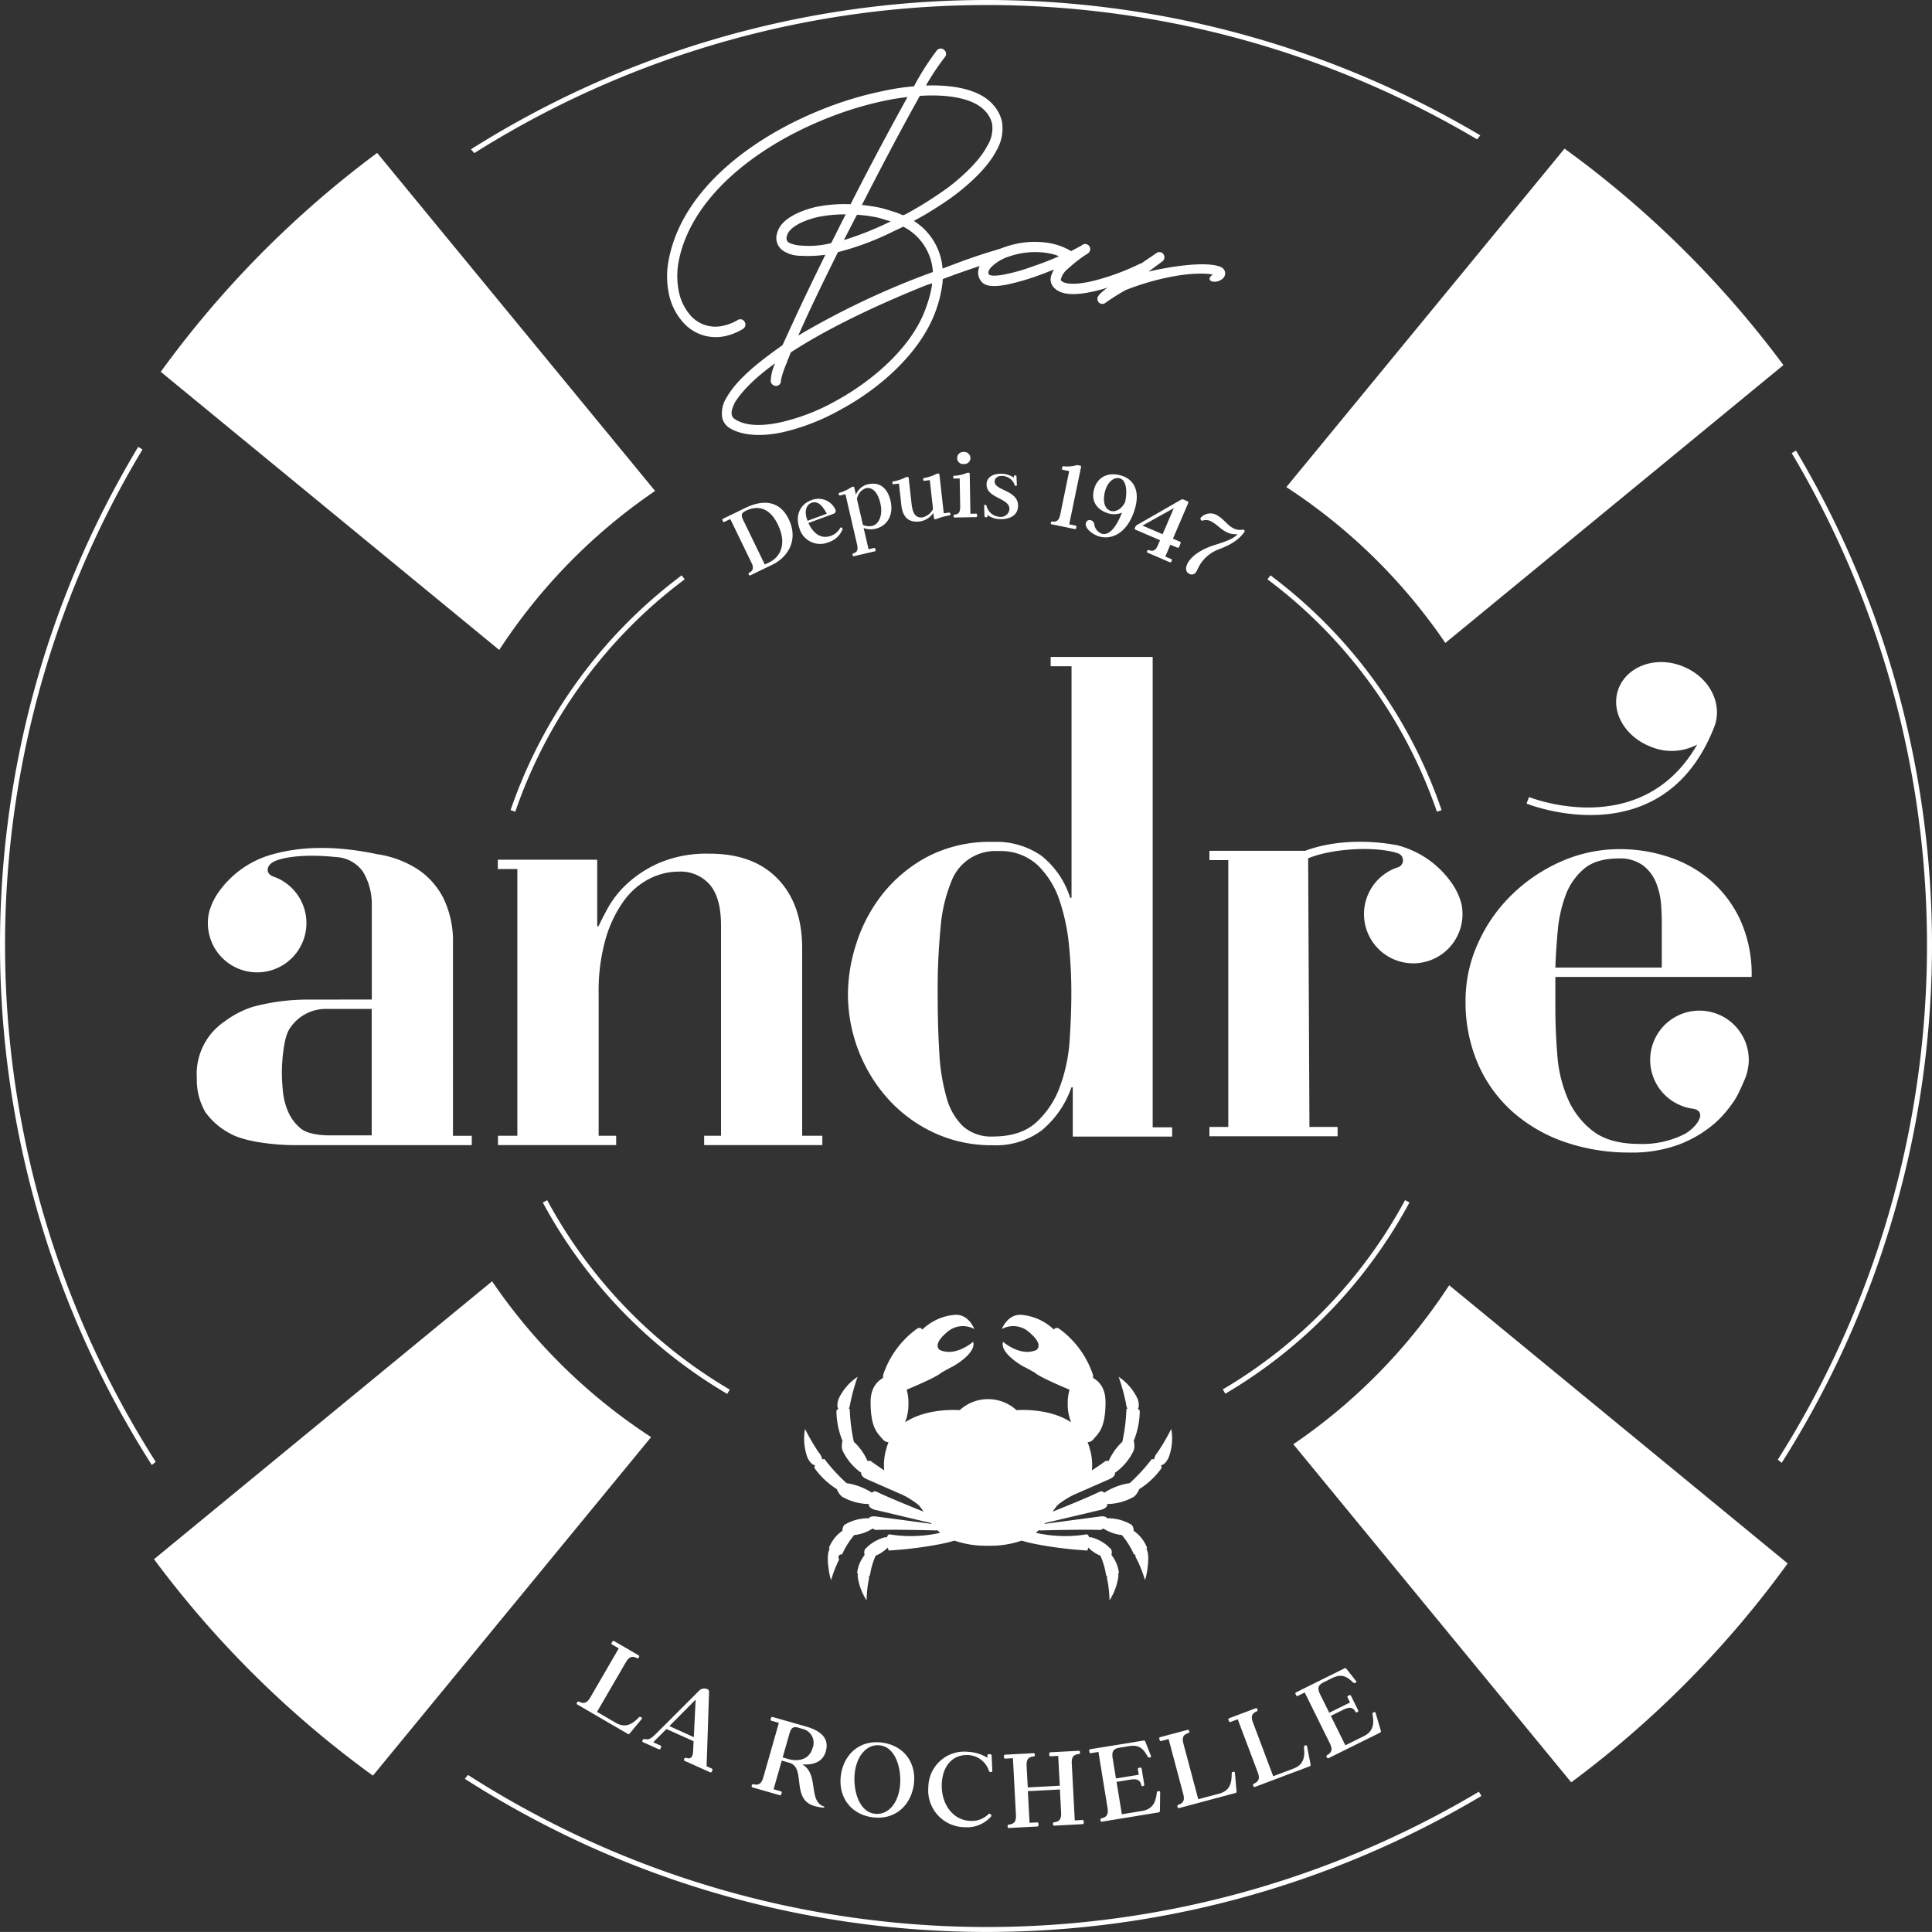 <svg xmlns="http://www.w3.org/2000/svg" width="387.11" height="387.1" viewBox="0 0 387.11 387.1">
  <rect x="0" y="0" width="387.11" height="387.1" fill="#333333" stroke="none"/>
  <g id="Bar_Andre_RVB" transform="translate(-51.39 -52.56)">
    <g id="Groupe_2" data-name="Groupe 2">
      <path id="Tracé_20" data-name="Tracé 20" d="M265.61,242.29a40.142,40.142,0,0,0-1.93-9.33,17.539,17.539,0,0,0-4.4-7.07,10.919,10.919,0,0,0-7.87-2.8,9.415,9.415,0,0,0-9.47,6.27,30.59,30.59,0,0,0-2.07,8.86,128.511,128.511,0,0,0-.6,13.53q0,6.525.33,11.8a39.655,39.655,0,0,0,1.47,9,12.4,12.4,0,0,0,3.33,5.73,8.5,8.5,0,0,0,5.93,2c3.73,0,6.64-.95,8.73-2.87a17.937,17.937,0,0,0,4.73-7.2,32.994,32.994,0,0,0,1.93-9.33c.22-3.33.33-6.38.33-9.13a93.721,93.721,0,0,0-.44-9.46m20.64,36.13v1.87H266.34v-9.86h-.27a19.482,19.482,0,0,1-5.93,8.6,15.334,15.334,0,0,1-9.8,3,27.4,27.4,0,0,1-11.86-2.53,28.779,28.779,0,0,1-9.13-6.73,31.518,31.518,0,0,1-8.06-21.12,33.369,33.369,0,0,1,1.67-10,31.02,31.02,0,0,1,5.2-9.87,28.685,28.685,0,0,1,9-7.53,27.049,27.049,0,0,1,13.2-3,15.775,15.775,0,0,1,9.73,2.8,17.484,17.484,0,0,1,5.73,8.4h.27V186.06h-4.18v-1.87h20.44v94.25h3.9Z" fill="#fff"/>
      <path id="Tracé_21" data-name="Tracé 21" d="M155.05,280.15V226.69h-3.91v-1.87h19.91v13.33h.27c.35-.8.98-2.02,1.87-3.67a19.866,19.866,0,0,1,3.87-4.87,23.418,23.418,0,0,1,6.53-4.2,24.4,24.4,0,0,1,10-1.8q8.8,0,13.66,5.07t4.87,13.86v37.59h4.04V282H192.48v-1.87h3.38V238c0-3.73-.76-6.47-2.27-8.2a7.734,7.734,0,0,0-6.13-2.6,13.071,13.071,0,0,0-6.13,1.53,14.665,14.665,0,0,0-5.13,4.6,24.791,24.791,0,0,0-3.53,7.6,37.975,37.975,0,0,0-1.33,10.67v28.53h3.51V282H151.17v-1.87h3.88Z" fill="#fff"/>
      <path id="Tracé_22" data-name="Tracé 22" d="M363.5,239.17a27.321,27.321,0,0,1,1.53-7.07,12.781,12.781,0,0,1,3.67-5.4c1.64-1.42,3.98-2.13,7-2.13a7.7,7.7,0,0,1,5,1.47,8.358,8.358,0,0,1,2.6,3.6,14.892,14.892,0,0,1,.93,4.26c.09,1.42.13,2.62.13,3.6v8.93H363.03c.09-2.31.24-4.73.47-7.26m28.4,15.89a9.866,9.866,0,0,0-3.11,19.23l-.01.01c.04.01.07.02.1.03a10.327,10.327,0,0,0,1.77.39c1.08.18,1.46.75,1.4,1.48-.17,1.15-1.46,2.64-3.09,3.57a18.65,18.65,0,0,1-9,2q-6,0-9.33-2.53a16.19,16.19,0,0,1-5.07-6.47,26.875,26.875,0,0,1-2.13-8.8c-.27-3.24-.4-6.47-.4-9.67v-6h39.33a26.181,26.181,0,0,0-2.4-11.67,23.634,23.634,0,0,0-6.13-7.93,24.968,24.968,0,0,0-8.4-4.53,30.9,30.9,0,0,0-9.33-1.47,28.978,28.978,0,0,0-12.2,2.6,33.406,33.406,0,0,0-9.86,6.8,31.425,31.425,0,0,0-6.6,9.66,27.628,27.628,0,0,0-2.4,11.2,31.136,31.136,0,0,0,2.53,12.86,27.585,27.585,0,0,0,7,9.6,30.952,30.952,0,0,0,10.47,6,39.385,39.385,0,0,0,12.93,2.07,26.79,26.79,0,0,0,10-1.67,23.936,23.936,0,0,0,6.93-4.13,21.29,21.29,0,0,0,3.08-3.34,1.131,1.131,0,0,1,.1-.13c.14-.19.28-.37.41-.56a14.786,14.786,0,0,0,1.38-2.35.382.382,0,0,0,.03-.1q.51-1.02.9-1.98c.05-.12.11-.23.16-.36a8.231,8.231,0,0,0,.46-1.32c.03-.1.07-.18.1-.28a.052.052,0,0,0-.02-.04c.01-.06.02-.11.03-.17.01-.04.03-.08.04-.12h-.01a9.713,9.713,0,0,0,.23-2.03,9.884,9.884,0,0,0-9.89-9.85" fill="#fff"/>
      <path id="Tracé_23" data-name="Tracé 23" d="M125.88,280.05h-8.52c-2.05,0-4.46-.38-5.62-1.31a8.809,8.809,0,0,1-2.6-3.4,13.611,13.611,0,0,1-1.07-4.13c-.13-1.42-.2-2.67-.2-3.73,0-2.67.42-6.61,1.27-8.3a5.833,5.833,0,0,1,.3-.53,8.629,8.629,0,0,1,7.37-3.94h9.06v25.34Zm16.27.09V241.76a19.9,19.9,0,0,0-1.93-9.27,15.3,15.3,0,0,0-5.2-5.8,20.66,20.66,0,0,0-7.73-2.93c-.16-.03-.34-.04-.5-.07v-.01c-11.08-2.34-17.88-.72-20.69.03a19.544,19.544,0,0,0-11.23,8.07,12.859,12.859,0,0,0-1.62,3.7,9.875,9.875,0,1,0,14.63-6.5s.01-.01.01,0a.725.725,0,0,1-.09-.05,9.21,9.21,0,0,0-1.66-.74c-1.58-.61-1.37-2.12-.07-2.88,1.46-.86,5.78-1.74,12.67-1.02h0a6.98,6.98,0,0,1,5.42,3,12.651,12.651,0,0,1,1.73,6.53v19.01l-12.39.02a42.127,42.127,0,0,0-11.54,1.47,19.359,19.359,0,0,0-5.6,2.93,12.687,12.687,0,0,0-5.53,11.38,12.846,12.846,0,0,0,1.73,6.8,14.2,14.2,0,0,0,4.75,4.15c3.62,2.13,10.95,2.43,13.08,2.43h35.53v-1.87h-3.77Z" fill="#fff"/>
      <path id="Tracé_24" data-name="Tracé 24" d="M344.22,233.69a12.86,12.86,0,0,0-1.62-3.7,19.086,19.086,0,0,0-11.23-8.07c-8.03-1.48-14.62-.36-18.45,1.11h-19.2v1.87h3.78v53.46h-3.78v1.87H319.4v-1.87h-5.64l-.26-53.82c5-2.06,13.66-2.43,17.91-1.03a1.483,1.483,0,0,1-.07,2.88,10.344,10.344,0,0,0-1.66.74c-.03.02-.06.03-.09.05h.01a9.869,9.869,0,1,0,14.62,6.51" fill="#fff"/>
      <path id="Tracé_25" data-name="Tracé 25" d="M391.45,201.74a10.812,10.812,0,0,1-9.34.42c-5.31-2.08-8.12-7.25-6.39-11.68s7.39-6.53,12.7-4.46c5.74,2.24,8.17,7.78,6.45,12.19-10.29,26.32-37.4,15.45-37.62,15.36l.51-1.31c.01.01,22.47,9.05,33.69-10.52" fill="#fff"/>
    </g>
    <path id="Tracé_26" data-name="Tracé 26" d="M286.07,338.87a41.144,41.144,0,0,1-2.79,4.77,2.711,2.711,0,0,0-.65,1.33c-.14-.03-.29-.05-.45-.07a36.693,36.693,0,0,1-4.45,4.85c-.08.01-.15.01-.24.02a12.9,12.9,0,0,0-4.85,1.89.755.755,0,0,0-.92-.21c-2.06,1.03-6.97,3.02-9.39,3.99a8.8,8.8,0,0,1,1.03-1.36,16.049,16.049,0,0,1,3.29-2.06c3.09-1.35,6.28-2.76,7.01-3.07,1.22-.51,1.17-1.26,1.17-1.26a.434.434,0,0,0-.07-.04,1.268,1.268,0,0,0,.26-.15,11.211,11.211,0,0,0,3.58-4.44,3.727,3.727,0,0,0-.05-1.79,16.123,16.123,0,0,0,1.21-6.08,1.843,1.843,0,0,0-.37-.34c.16-.25.34-.83-.07-2.03a10.862,10.862,0,0,0-3.79-4.39,40.57,40.57,0,0,1,1.47,5.33,3.073,3.073,0,0,0,.28,1.04c-.06.03-.12.07-.19.11a36.542,36.542,0,0,1-.83,6.56l-.18.15a12.191,12.191,0,0,0-2.56,3.7.75.75,0,0,0-.76.07c-.62.47-1.54,1.1-2.58,1.78a11.655,11.655,0,0,0-.43-4.32,10.06,10.06,0,0,0-.44-1.31,1.573,1.573,0,0,0,1.21-.66c.96-1.14,2.38-2.14,2.38-7.41,0-2.76-1.27-4.13-2.48-4.8-.01-.39-.04-.65-.04-.65a18.717,18.717,0,0,0-6.77-9.23c-.81-.45-1.04.19-1.04.19a10.739,10.739,0,0,0-6.55-2.97c-2.75-.18-3.9,2.85-3.9,2.85a4.772,4.772,0,0,1,5.6.74c2.16,1.83,1.86,2.84,1.54,3.25-.14.14-.22.21-.22.21-3.23,1.41-6.67-1.65-6.67-1.65-.73,2.35,4.16,5,4.16,5,.46.18,2.22,1.2,2.22,1.2.67.66,4.02,2.18,6.94,3.4a9.166,9.166,0,0,0-.36,2.75,9.745,9.745,0,0,0,.67,3.79c-4.46-3-10.94-2.44-10.94-2.44a8.43,8.43,0,0,0-11.38,0s-6.49-.55-10.94,2.44a9.745,9.745,0,0,0,.67-3.79,8.9,8.9,0,0,0-.36-2.75c2.92-1.22,6.27-2.74,6.94-3.4,0,0,1.76-1.01,2.22-1.2,0,0,4.89-2.65,4.16-5,0,0-3.43,3.06-6.67,1.65,0,0-.08-.08-.22-.21-.31-.41-.62-1.42,1.54-3.25a4.772,4.772,0,0,1,5.6-.74s-1.14-3.04-3.9-2.85a10.641,10.641,0,0,0-6.55,2.97s-.23-.64-1.04-.19a18.714,18.714,0,0,0-6.78,9.23s-.03.26-.04.65c-1.2.67-2.48,2.03-2.48,4.8,0,5.26,1.42,6.27,2.38,7.41a1.6,1.6,0,0,0,1.21.66,10.063,10.063,0,0,0-.44,1.31,11.655,11.655,0,0,0-.43,4.32c-1.03-.69-1.95-1.32-2.57-1.78a.758.758,0,0,0-.76-.07,11.621,11.621,0,0,0-2.56-3.7l-.18-.15a36.541,36.541,0,0,1-.83-6.56c-.06-.04-.12-.07-.18-.11a3.073,3.073,0,0,0,.28-1.04,41.741,41.741,0,0,1,1.47-5.33,10.862,10.862,0,0,0-3.79,4.39c-.41,1.2-.24,1.78-.07,2.03a1.843,1.843,0,0,0-.37.34,16.037,16.037,0,0,0,1.21,6.08,3.856,3.856,0,0,0-.05,1.79,11.279,11.279,0,0,0,3.58,4.44,1.746,1.746,0,0,0,.26.15.434.434,0,0,1-.07.04s-.04.75,1.17,1.26c.73.31,3.92,1.72,7.01,3.07a16.049,16.049,0,0,1,3.29,2.06,7.814,7.814,0,0,1,1.03,1.36c-2.42-.97-7.33-2.97-9.39-3.99a.755.755,0,0,0-.92.21,13,13,0,0,0-4.85-1.89c-.08-.01-.16-.01-.23-.02a36.046,36.046,0,0,1-4.45-4.85,3.031,3.031,0,0,0-.45.07,2.711,2.711,0,0,0-.65-1.33,41.143,41.143,0,0,1-2.79-4.77,11,11,0,0,0,.51,5.8c.65,1.28,1.25,1.46,1.5,1.47a1.716,1.716,0,0,0-.12.56,15.988,15.988,0,0,0,4.49,4.24,3.851,3.851,0,0,0,1,1.48,11.074,11.074,0,0,0,5.47,1.5h.06c-.05.05-.11.1-.17.15,0,0,.09.75,1.38,1.03,1.09.24,7.25,1.73,11.12,2.62.04.06.09.12.13.18-4.09-.56-9.94-1.32-11.02-1.47-1.36-.19-1.5.31-1.5.31a.265.265,0,0,0,.06.05c-.18-.02-.31-.02-.31-.02a9.287,9.287,0,0,0-4.71,1.32,1.736,1.736,0,0,0-.39,1.18,7.4,7.4,0,0,0-2.7,3.42,1.147,1.147,0,0,0,.13.19,3.194,3.194,0,0,0-.2.51c-.46,1.5.17,5.06.5,5.75a26.009,26.009,0,0,1,1.62-4.15.59.59,0,0,1,.58-.97,16.263,16.263,0,0,1,2.43-3.89c.07-.01.14-.01.22-.02a8.588,8.588,0,0,0,3.49-1.29,1.25,1.25,0,0,0,.79.29c2.98-.13,11.51.09,11.51.09a4.464,4.464,0,0,0,.65-.02,7.2,7.2,0,0,0,.58.5,26.551,26.551,0,0,1-10.2.31s-.34.01-.47.6a1.736,1.736,0,0,0-.72.07,8.388,8.388,0,0,0-3.71,2.34,1.548,1.548,0,0,0-.05,1.12,6.905,6.905,0,0,0-1.5,3.64.827.827,0,0,0,.15.13,3.227,3.227,0,0,0-.05.49,11.725,11.725,0,0,0,1.79,4.85,23.738,23.738,0,0,1,.4-4.01,1.767,1.767,0,0,0,.06-.93,1.6,1.6,0,0,0,.21-.05,14.873,14.873,0,0,1,1.15-3.98c.06-.02.12-.05.18-.07a7.607,7.607,0,0,0,2.25-1.55c.04.18.1.38.16.59a77.843,77.843,0,0,0,10.78-1.37c.98-.21,1.77-.41,2.4-.61a19.372,19.372,0,0,0,6.74,1.02,19.139,19.139,0,0,0,6.74-1.02c.63.2,1.42.4,2.4.61a77.843,77.843,0,0,0,10.78,1.37c.06-.21.11-.41.16-.59a7.3,7.3,0,0,0,2.25,1.55,1.338,1.338,0,0,0,.18.07,14.873,14.873,0,0,1,1.15,3.98,1.6,1.6,0,0,0,.21.05,1.767,1.767,0,0,0,.06.93,23.738,23.738,0,0,1,.4,4.01,11.78,11.78,0,0,0,1.79-4.85,2.24,2.24,0,0,0-.05-.49c.1-.08.15-.13.15-.13a6.905,6.905,0,0,0-1.5-3.64,1.6,1.6,0,0,0-.05-1.12,8.33,8.33,0,0,0-3.71-2.34,1.771,1.771,0,0,0-.72-.07c-.13-.59-.47-.6-.47-.6a26.551,26.551,0,0,1-10.2-.31c.2-.16.4-.33.58-.5a4.464,4.464,0,0,0,.65.02s8.53-.22,11.51-.09a1.183,1.183,0,0,0,.79-.29,8.707,8.707,0,0,0,3.49,1.29c.08.01.15.01.22.02a16.263,16.263,0,0,1,2.43,3.89c.08,0,.16-.01.24-.01a1.929,1.929,0,0,0,.34.98,26.009,26.009,0,0,1,1.62,4.15c.33-.69.96-4.25.5-5.75a3.193,3.193,0,0,0-.2-.51,1.147,1.147,0,0,0,.13-.19,7.509,7.509,0,0,0-2.7-3.42,1.687,1.687,0,0,0-.39-1.18,9.189,9.189,0,0,0-4.71-1.32,1.421,1.421,0,0,0-.31.02.265.265,0,0,1,.06-.05s-.14-.51-1.5-.31c-1.08.15-6.93.92-11.02,1.47.04-.06.09-.12.13-.18,3.87-.89,10.04-2.38,11.12-2.62,1.29-.29,1.38-1.03,1.38-1.03-.06-.05-.12-.1-.17-.15h.06a11.074,11.074,0,0,0,5.47-1.5,3.851,3.851,0,0,0,1-1.48,15.988,15.988,0,0,0,4.49-4.24,2.189,2.189,0,0,0-.12-.56c.25-.01.85-.19,1.5-1.47a10.692,10.692,0,0,0,.55-5.8" fill="#fff"/>
    <g id="Groupe_3" data-name="Groupe 3">
      <path id="Tracé_27" data-name="Tracé 27" d="M205.51,165.25c2.22-1.08,3.63-3.7,1.72-7.62-1.77-3.64-4.31-3.73-6.32-2.76l-.1.05c-.81.39-1.02.79-.52,1.81l4.34,8.94Zm-3.55.06-4.24-8.75-1.18.57a.2.2,0,0,1-.29-.1l-.11-.23a.219.219,0,0,1,.1-.29l4.49-2.18c3.59-1.74,6.89-1.46,8.68,2.23,2.06,4.24-.2,7.66-3.25,9.14l-4.42,2.14a.21.21,0,0,1-.29-.1l-.05-.11a.22.22,0,0,1,.09-.3c.74-.41,1.02-.89.47-2.02" fill="#fff"/>
      <path id="Tracé_28" data-name="Tracé 28" d="M217.05,155.49c-.86-1.66-1.82-2.61-3.03-2.19-1.11.39-1.52,1.77-.87,3.47.02.05.03.1.05.14Zm.44,5.68a4.324,4.324,0,0,1-5.92-2.75c-.92-2.64.19-4.87,2.42-5.65a3.744,3.744,0,0,1,4.73,1.77.635.635,0,0,1-.29.96l-5.06,1.85c.87,1.89,2.36,3.32,4.48,2.58a3.463,3.463,0,0,0,1.89-1.59.214.214,0,0,1,.3-.07l.05.04a.285.285,0,0,1,.11.31,4.355,4.355,0,0,1-2.71,2.55" fill="#fff"/>
      <path id="Tracé_29" data-name="Tracé 29" d="M224.29,157.74a3.049,3.049,0,0,0,1.84.2c1.32-.3,2.22-2.07,1.66-4.5-.52-2.26-1.59-3.34-2.94-3.05a2.735,2.735,0,0,0-1.75,2.18Zm2.54.76a3.983,3.983,0,0,1-2.4-.15l.99,4.26,1.09-.25a.2.2,0,0,1,.26.16l.06.25a.21.21,0,0,1-.16.26l-4.17.97a.21.21,0,0,1-.26-.16l-.03-.12a.241.241,0,0,1,.16-.28c.71-.22,1.02-.62.74-1.82l-2.32-10.03-1.05.24a.2.2,0,0,1-.26-.16l-.03-.12a.2.2,0,0,1,.16-.26,8.838,8.838,0,0,0,2.22-1.01,1.444,1.444,0,0,1,.38-.18l.09-.02a.21.21,0,0,1,.26.16l.33,1.44a3.466,3.466,0,0,1,2.29-2.06c2.16-.54,3.96.36,4.65,3.32.67,2.94-.78,5.05-3,5.56" fill="#fff"/>
      <path id="Tracé_30" data-name="Tracé 30" d="M236.61,148.9a.209.209,0,0,1-.24-.19l-.01-.13a.209.209,0,0,1,.19-.24,8.543,8.543,0,0,0,2.32-.75,1.752,1.752,0,0,1,.4-.14l.11-.01a.221.221,0,0,1,.24.19l.87,7.78,1.07-.14a.215.215,0,0,1,.24.19l.01.13a.215.215,0,0,1-.19.24,12.249,12.249,0,0,0-2.36.63,2.145,2.145,0,0,1-.38.13l-.11.01a.215.215,0,0,1-.24-.19l-.12-1.07a4.075,4.075,0,0,1-2.69,1.7c-2.23.27-3.46-.79-3.73-3.28l-.48-4.3-1.07.12a.214.214,0,0,1-.24-.19l-.01-.13a.2.2,0,0,1,.19-.24,8.507,8.507,0,0,0,2.33-.75,1.6,1.6,0,0,1,.4-.14l.11-.01a.214.214,0,0,1,.24.19l.58,5.21c.23,2.07.9,2.84,2.17,2.71a3.206,3.206,0,0,0,2.13-1.67l-.65-5.8Z" fill="#fff"/>
      <path id="Tracé_31" data-name="Tracé 31" d="M244.48,143.12a1.227,1.227,0,0,1,1.35,1.18,1.2,1.2,0,0,1-1.31,1.23,1.166,1.166,0,0,1-1.34-1.18,1.2,1.2,0,0,1,1.3-1.23m.49,4.26a1.115,1.115,0,0,1,.41-.1h.09a.208.208,0,0,1,.22.21l.14,8.01,1.12-.02a.208.208,0,0,1,.22.21v.27a.208.208,0,0,1-.21.22l-4.28.07a.208.208,0,0,1-.22-.21v-.13a.246.246,0,0,1,.21-.24c.74-.07,1.13-.4,1.11-1.64l-.1-5.6-1.08.02a.2.2,0,0,1-.22-.21v-.13a.2.2,0,0,1,.21-.22,7.911,7.911,0,0,0,2.38-.51" fill="#fff"/>
      <path id="Tracé_32" data-name="Tracé 32" d="M252.33,147.92c-.92-.06-1.59.34-1.64,1.05-.16,1.96,4.93,1.75,4.68,5.13-.12,1.87-1.89,2.59-3.8,2.47a4.244,4.244,0,0,1-2.33-.83v.27a.2.2,0,0,1-.23.2l-.14-.01a.231.231,0,0,1-.22-.23l-.07-2.04a.192.192,0,0,1,.19-.22.26.26,0,0,1,.28.18,2.871,2.871,0,0,0,2.59,2.22,1.724,1.724,0,0,0,2-1.46c.18-2.39-4.79-2.17-4.57-5.21.1-1.29,1.35-2.06,3.21-1.95a4.685,4.685,0,0,1,2.26.77v-.25a.183.183,0,0,1,.21-.2h.09a.231.231,0,0,1,.22.23l.08,1.68a.215.215,0,0,1-.19.21.226.226,0,0,1-.24-.16,2.748,2.748,0,0,0-2.38-1.85" fill="#fff"/>
      <path id="Tracé_33" data-name="Tracé 33" d="M263.82,155.7l1.8-8.74-1.27-.26a.188.188,0,0,1-.17-.25l.05-.25c.02-.12.12-.25.25-.22a6.461,6.461,0,0,0,2.58-.2,1.187,1.187,0,0,1,.42.01l.35.07a.219.219,0,0,1,.17.26l-2.37,11.49,1.27.26a.219.219,0,0,1,.17.26l-.06.27a.214.214,0,0,1-.26.17l-4.65-.96a.2.2,0,0,1-.17-.25l.03-.12a.211.211,0,0,1,.26-.18c.82.08,1.34-.13,1.6-1.36" fill="#fff"/>
      <path id="Tracé_34" data-name="Tracé 34" d="M275.79,148.41c-1.26-.38-2.5.86-2.95,2.45-.54,1.95-.23,3.66,1.11,4.07.91.28,2.16-.3,2.88-1.78.49-2.29.2-4.36-1.04-4.74m-4.21,11.62c-1.43-.44-2.91-1.72-2.61-2.68a.754.754,0,0,1,.98-.55.944.944,0,0,1,.69.77,2.361,2.361,0,0,0,1.47,1.92c1.84.56,3.31-2.21,4.09-4.21a4.065,4.065,0,0,1-2.72.15c-2.29-.7-3.6-2.46-2.83-4.99.76-2.48,2.98-3.33,5.44-2.58,2.53.77,3.78,3.11,2.66,6.78-1.45,4.75-4.62,6.17-7.17,5.39" fill="#fff"/>
      <path id="Tracé_35" data-name="Tracé 35" d="M284.34,159.6l2.23-5.19-.03-.01-6.2,3.45-.01.03Zm2.07.89,1.39.6a.253.253,0,0,1,.14.35l-.3.71a.246.246,0,0,1-.35.14l-1.4-.58-1.01,2.36,1.19.51a.2.2,0,0,1,.11.28l-.11.25a.2.2,0,0,1-.28.11l-4.45-1.91a.2.2,0,0,1-.11-.28l.05-.12a.218.218,0,0,1,.29-.13c.78.28,1.33.18,1.83-.98l.43-.99-4.91-2.11a.246.246,0,0,1-.14-.35l.09-.22a.889.889,0,0,1,.34-.38l8.83-5.07a.573.573,0,0,1,.48-.03l.81.35a.246.246,0,0,1,.14.35Z" fill="#fff"/>
      <path id="Tracé_36" data-name="Tracé 36" d="M295.59,162.63a7.506,7.506,0,0,0-3.88,3.27c-.26.47-.42.86-.65,1.27a1.037,1.037,0,0,1-1.47.31c-.82-.46-.57-1.48-.21-2.12.93-1.66,3.15-2.92,5.49-3.63,2.04-.65,3.67-1.2,4.47-2.11l-.02-.03a4.007,4.007,0,0,1-2.3-.47c-1.22-.69-1.76-1.42-2.8-2a2.206,2.206,0,0,0-1.88-.25.244.244,0,0,1-.3-.09l-.08-.15a.288.288,0,0,1,.03-.34,2.6,2.6,0,0,1,3.34-.44c1.22.69,1.96,1.87,2.97,2.43a2.8,2.8,0,0,0,2.02.41.361.361,0,0,1,.36.1l.03.02a.233.233,0,0,1,.02.32c-1.12,1.59-2.66,2.56-5.14,3.5" fill="#fff"/>
    </g>
    <path id="Tracé_37" data-name="Tracé 37" d="M231.1,95.18l1.22.51.45-.16a76.734,76.734,0,0,0,8.75-5.52c3.54-2.76,6.3-5.56,7.69-8.23a6.525,6.525,0,0,0,.96-4.45,5.5,5.5,0,0,0-1.26-2.39c-2.2-2.54-7.01-3.56-13.21-3.17-3.15,5.6-7.36,13.52-11.61,21.86a36.63,36.63,0,0,1,3.67.56c1.1.27,2.23.66,3.34.99m-1.24,1.72-1.03-.27c-.46-.18-.96-.29-1.49-.46a30.224,30.224,0,0,0-4.23-.58c-.25.47-.51.87-.7,1.33l-1.94,3.75a64.676,64.676,0,0,0,9.2-3.66Zm8.45,10.16a10.9,10.9,0,0,0-5.93-9.08l-1.84.87a56.212,56.212,0,0,1-11.25,4.23c-2.7,5.44-5.19,10.56-7.09,14.79l-.86,1.92a162.216,162.216,0,0,1,24.83-11.94Zm-29.24-7.22a1.082,1.082,0,0,0,.35,1.32,6.191,6.191,0,0,0,2.49.6,18.006,18.006,0,0,0,6.03-.49l2.61-5.21.3-.55a28.114,28.114,0,0,0-5.67.55c-3.64.9-5.79,2.32-6.11,3.78m-3.24,28.9a8.793,8.793,0,0,1,.89-3.39c-4.31,3.06-6.8,5.81-8.06,7.81-.68,1.4-1.17,2.75.1,3.46,2,1.26,5.1,1.38,8.84.6a41.268,41.268,0,0,0,11.17-4.28c8.07-4.4,15.69-11.35,18.22-18.92a24.128,24.128,0,0,0,1.1-4.06l.08-.64-1.18.38c-11.9,4.78-20.84,9.36-27.16,13.47-.26.75-.6,1.45-.81,2.12a17.957,17.957,0,0,0-1.16,3.45v.35a1.056,1.056,0,0,1-.81.79,1.116,1.116,0,0,1-1.23-.86,2.708,2.708,0,0,1,.01-.28m-9.74,7.47a5.885,5.885,0,0,1,.9-4.02c1.37-2.45,4.18-5.33,8.54-8.54.84-.66,1.76-1.27,2.66-1.95l2.16-4.7c1.77-3.85,4.01-8.5,6.41-13.39a25.5,25.5,0,0,1-4.98.2,6.313,6.313,0,0,1-3.49-1.02,3.047,3.047,0,0,1-1.21-3.44c.62-2.71,4.03-4.4,7.68-5.3a28.923,28.923,0,0,1,7.06-.57c3.95-7.79,8.12-15.56,11.41-21.48-1.43.16-2.98.41-4.52.73a69.756,69.756,0,0,0-11.67,3.55c-13.9,5.54-27,15.59-29.62,28.41a15.827,15.827,0,0,0-.03,6.21,10.442,10.442,0,0,0,2.52,5.05,6.651,6.651,0,0,0,6.32,1.89,9.6,9.6,0,0,0,3.03-1.19.967.967,0,0,1,1.34.42,1.006,1.006,0,0,1-.34,1.39,11.25,11.25,0,0,1-3.6,1.45,8.7,8.7,0,0,1-8.2-2.54,12.249,12.249,0,0,1-3.07-6.05,17.118,17.118,0,0,1,.06-7.05c2.82-13.9,16.76-24.26,30.79-29.84a70.78,70.78,0,0,1,11.87-3.59,49.234,49.234,0,0,1,6.41-.99,53.238,53.238,0,0,1,4.62-7.24,1.012,1.012,0,0,1,1.46-.02,1,1,0,0,1,.09,1.44,48.106,48.106,0,0,0-3.77,5.67c6.02-.21,11.01.98,13.49,3.88a7.51,7.51,0,0,1,1.74,3.33,8.678,8.678,0,0,1-1.14,5.88c-1.59,3.05-4.66,6.06-8.26,8.83-1.81,1.35-3.78,2.6-5.88,3.88l-2.37,1.33a12.367,12.367,0,0,1,5.75,9.54l3.29-1.24c2.52-.94,5.26-1.86,8.02-2.65a.88.88,0,0,1,1.24.58.952.952,0,0,1-.57,1.3c-4.18,1.36-8.15,2.68-11.77,4.05l-.18.11-.02.56a25.64,25.64,0,0,1-1.33,5.64c-2.89,8.2-10.91,15.52-19.19,19.96a43.374,43.374,0,0,1-11.67,4.52c-4.14.86-7.88.67-10.42-.83a3.294,3.294,0,0,1-1.56-2.16" fill="#fff"/>
    <path id="Tracé_38" data-name="Tracé 38" d="M252.39,107.6a36.78,36.78,0,0,0,6.15-1.74c1.65-.54,3.33-1.21,4.79-1.85l.22-.11-.52-.21a13.3,13.3,0,0,0-2.34-.51,15.973,15.973,0,0,0-6.98.73,9.09,9.09,0,0,0-3.73,2.19c-.32.37-.67.88-.52,1.31l.12.15c-.01.07.12.15.73.23a9.525,9.525,0,0,0,2.08-.19m-4.5,1.19a2.727,2.727,0,0,1-.49-1.99,3.667,3.667,0,0,1,1.11-2.12,10.61,10.61,0,0,1,4.49-2.71,17.793,17.793,0,0,1,7.95-.81,13.283,13.283,0,0,1,4.37,1.33l.64.36.07.01,1.77-.94.08-.06.14-.05c.15-.12.23-.18.3-.17l.01-.07a1.022,1.022,0,0,1,1.08,1.73l-.23.18-.22.11-.08.06a26.821,26.821,0,0,0-3.45,2.71,3.963,3.963,0,0,0-1.43,2.01.6.6,0,0,0-.05.34,1.4,1.4,0,0,0,.63.43c1.5.61,4.52.18,7.96-.88a46.863,46.863,0,0,0,7.11-2.78.986.986,0,0,1,1.39.39,1,1,0,0,1-.39,1.39,48.822,48.822,0,0,1-7.55,3c-3.15.96-7.04,1.76-9.32.77-1.49-.68-2.16-1.87-1.78-3.19a7.484,7.484,0,0,1,.5-1.17l.09-.13-1.67.68-1.66.61a45.816,45.816,0,0,1-6.5,1.83c-1.62.27-3.71.48-4.67-.61Z" fill="#fff"/>
    <path id="Tracé_39" data-name="Tracé 39" d="M283.08,103.29a.994.994,0,0,1,1.43.2,1.059,1.059,0,0,1-.2,1.43l-2.8,2.07c3.35-.82,11.47-2.27,14.52-.92a1.376,1.376,0,0,1,.2,2.43c-1.21.98-3.4.46-2.06-.77l.25-.15-.26-.06c-5.24-.68-12.81,1.39-17.22,3.16a42.647,42.647,0,0,0-4.04,2.55,1,1,0,0,1-1.42-1.39c.32-.56,1.92-2,11.6-8.55" fill="#fff"/>
    <g id="Groupe_4" data-name="Groupe 4">
      <path id="Tracé_40" data-name="Tracé 40" d="M167.07,394.09a.232.232,0,0,1-.09-.34l.07-.13a.272.272,0,0,1,.35-.11c.89.44,1.54.41,2.28-.86l5.69-9.81-1.33-.77a.23.23,0,0,1-.09-.35l.15-.25a.231.231,0,0,1,.34-.09l4.9,2.85a.24.24,0,0,1,.09.35l-.07.13a.233.233,0,0,1-.34.09c-.89-.44-1.52-.39-2.24.84l-5.77,9.93,3.74,2.17c1.93,1.12,3.26.34,4.66-1.08a.294.294,0,0,1,.39-.04l.11.06a.218.218,0,0,1,.04.34l-2.4,2.88a.28.28,0,0,1-.38.07Z" fill="#fff"/>
      <path id="Tracé_41" data-name="Tracé 41" d="M190.41,400.63l.36-7.46-.04-.02-5.22,5.26Zm-7.64-.62,8.64-8.63a1.453,1.453,0,0,1,1.8-.32c.19.09.25.32.25.62l-.49,14.78,1.03.46a.238.238,0,0,1,.13.33l-.13.29a.238.238,0,0,1-.33.13l-5.08-2.28a.233.233,0,0,1-.13-.33l.06-.13a.263.263,0,0,1,.34-.15c.94.31,1.34-.11,1.41-1.35l.09-1.99L184.92,399l-2.65,2.66,1.46.65a.245.245,0,0,1,.13.33l-.13.29a.245.245,0,0,1-.33.13l-3.14-1.41a.253.253,0,0,1-.15-.34l.06-.13a.329.329,0,0,1,.36-.18c.78.2,1.24-.01,2.24-.99" fill="#fff"/>
      <path id="Tracé_42" data-name="Tracé 42" d="M209.44,405.04c1.25.36,3.98.52,4.77-2.24a2.843,2.843,0,0,0-1.95-3.81l-.83-.24c-1.01-.29-1.5-.1-1.86,1.17l-1.36,4.77Zm-5.1,3.63,3.11-10.9-1.47-.42a.228.228,0,0,1-.17-.31l.08-.28a.241.241,0,0,1,.31-.17l6.66,1.9c3.29.94,4.69,2.56,3.99,5-.69,2.4-2.96,2.71-4.65,2.6l-.01.04c3.33,1.89,1.09,7.34,4.27,8.38a.127.127,0,0,1,.09.15.121.121,0,0,1-.15.09,8.946,8.946,0,0,1-1.87-.34c-4.68-1.34-1.58-7.68-4.96-8.64l-1.54-.44-1.64,5.73,1.45.42a.241.241,0,0,1,.17.31l-.08.3a.241.241,0,0,1-.31.17l-5.45-1.56a.241.241,0,0,1-.17-.31l.04-.14a.275.275,0,0,1,.32-.19c.96.22,1.58.02,1.98-1.39" fill="#fff"/>
      <path id="Tracé_43" data-name="Tracé 43" d="M226.47,415.95c2.55.43,4.62-1.63,5.17-4.95s-.5-8.15-3.74-8.7c-2.59-.43-4.63,1.71-5.18,5.01-.55,3.34.54,8.1,3.75,8.64m1.96-14.19c4.41.74,6.73,4.41,6.02,8.63-.71,4.27-4.11,7-8.52,6.26-4.43-.74-6.73-4.45-6.01-8.69s4.08-6.94,8.51-6.2" fill="#fff"/>
      <path id="Tracé_44" data-name="Tracé 44" d="M244.66,418.67a7.38,7.38,0,0,1-7.26-8.05,7.2,7.2,0,0,1,7.99-7.05,8.12,8.12,0,0,1,3.84,1.19l.01-.48a.235.235,0,0,1,.27-.24l.31.02a.26.26,0,0,1,.26.27l.14,3.02a.244.244,0,0,1-.25.26l-.07.02a.365.365,0,0,1-.35-.21,4.569,4.569,0,0,0-4.13-3.2c-3.06-.17-5.12,2.07-5.32,5.61-.22,3.84,1.94,7.36,5.6,7.57a4.749,4.749,0,0,0,3.78-1.38.261.261,0,0,1,.36.04l.08.07a.3.3,0,0,1-.01.46,6.389,6.389,0,0,1-5.25,2.08" fill="#fff"/>
      <path id="Tracé_45" data-name="Tracé 45" d="M264,415.71l-.24-4.6-6.42.34.34,6.34,1.51-.08a.231.231,0,0,1,.26.24l.02.31a.244.244,0,0,1-.24.27l-5.67.3a.244.244,0,0,1-.27-.24l-.01-.15a.274.274,0,0,1,.24-.29c.98-.12,1.51-.5,1.43-1.97l-.6-11.33-1.53.08a.222.222,0,0,1-.26-.24l-.01-.29a.231.231,0,0,1,.24-.26l5.67-.3a.244.244,0,0,1,.27.24l.01.15a.231.231,0,0,1-.24.26c-.98.12-1.49.5-1.41,1.93l.23,4.28,6.42-.34-.32-5.98-1.51.08a.226.226,0,0,1-.27-.24l-.01-.29a.234.234,0,0,1,.24-.27l5.65-.3a.231.231,0,0,1,.26.24l.01.15a.231.231,0,0,1-.24.26c-.98.12-1.49.5-1.41,1.93l.6,11.37,1.51-.08a.244.244,0,0,1,.27.24l.02.32a.244.244,0,0,1-.24.27l-5.65.3a.235.235,0,0,1-.27-.24l-.01-.15a.26.26,0,0,1,.24-.29c.94-.12,1.47-.5,1.39-1.97" fill="#fff"/>
      <path id="Tracé_46" data-name="Tracé 46" d="M282,404.39a.184.184,0,0,1-.15.28l-.1.04a.376.376,0,0,1-.39-.17c-.96-1.72-1.78-2.43-3.83-2.1l-1.76.29c-1.14.19-1.69.57-1.44,2.11l.66,4.06,4.58-.74-.18-1.1a.233.233,0,0,1,.21-.29l.25-.04a.24.24,0,0,1,.29.21l.52,3.19a.24.24,0,0,1-.21.29l-.1.02a.24.24,0,0,1-.29-.21c-.22-.95-.71-1.33-2.24-1.08l-2.71.44,1.06,6.49,4.06-.66c2.2-.36,2.74-1.87,2.95-3.69a.3.3,0,0,1,.29-.28h.13a.207.207,0,0,1,.25.21l-.05,3.75a.319.319,0,0,1-.27.3l-11.34,1.85a.249.249,0,0,1-.29-.21l-.02-.15a.274.274,0,0,1,.21-.31c.96-.22,1.44-.66,1.21-2.11l-1.82-11.19-1.51.25a.233.233,0,0,1-.29-.21l-.05-.29a.238.238,0,0,1,.21-.29l10.7-1.74a.3.3,0,0,1,.33.2Z" fill="#fff"/>
      <path id="Tracé_47" data-name="Tracé 47" d="M287.65,414.84a.247.247,0,0,1-.31-.18l-.04-.14a.28.28,0,0,1,.17-.33c.94-.32,1.37-.8.99-2.22l-2.92-10.96-1.48.39a.228.228,0,0,1-.31-.18l-.08-.28a.247.247,0,0,1,.18-.31l5.48-1.46a.247.247,0,0,1,.31.18l.04.14a.247.247,0,0,1-.18.31c-.94.32-1.35.8-.98,2.17l2.96,11.1,4.18-1.12c2.15-.57,2.53-2.07,2.52-4.06a.286.286,0,0,1,.25-.3l.12-.03a.218.218,0,0,1,.27.21l.34,3.73a.271.271,0,0,1-.22.32Z" fill="#fff"/>
      <path id="Tracé_48" data-name="Tracé 48" d="M302.85,410.6a.237.237,0,0,1-.32-.15l-.05-.14a.286.286,0,0,1,.14-.35c.9-.41,1.29-.93.77-2.31l-4-10.61-1.43.54a.237.237,0,0,1-.33-.15l-.1-.27a.237.237,0,0,1,.15-.32l5.31-2a.237.237,0,0,1,.32.15l.05.14a.237.237,0,0,1-.15.32c-.9.41-1.27.93-.76,2.26l4.05,10.75,4.05-1.53c2.08-.79,2.32-2.31,2.11-4.29a.3.3,0,0,1,.21-.33l.12-.04a.23.23,0,0,1,.29.18l.71,3.68a.28.28,0,0,1-.19.34Z" fill="#fff"/>
      <path id="Tracé_49" data-name="Tracé 49" d="M323.1,389.38a.186.186,0,0,1-.06.31l-.08.06a.351.351,0,0,1-.42-.05c-1.42-1.36-2.42-1.8-4.28-.88l-1.6.79c-1.04.51-1.45,1.05-.76,2.44l1.83,3.69,4.16-2.06-.49-1a.231.231,0,0,1,.11-.34l.23-.11a.247.247,0,0,1,.34.12l1.44,2.9a.251.251,0,0,1-.11.34l-.1.05a.251.251,0,0,1-.34-.11c-.48-.84-1.07-1.07-2.46-.38l-2.47,1.22,2.92,5.89,3.69-1.83c2-.99,2.07-2.59,1.74-4.4a.309.309,0,0,1,.2-.36l.12-.04a.2.2,0,0,1,.3.13l1.06,3.6a.323.323,0,0,1-.17.37l-10.3,5.1a.251.251,0,0,1-.34-.11l-.07-.13a.27.27,0,0,1,.11-.36c.86-.49,1.19-1.06.54-2.38l-5.03-10.17-1.37.68a.231.231,0,0,1-.34-.11l-.13-.26a.243.243,0,0,1,.11-.34l9.71-4.81a.3.3,0,0,1,.38.1Z" fill="#fff"/>
    </g>
    <path id="Tracé_50" data-name="Tracé 50" d="M197.1,331.85a99.018,99.018,0,0,1-36.95-38.34l.88-.47a97.995,97.995,0,0,0,36.58,37.95Zm99.81-.04-.51-.86a98.1,98.1,0,0,0,36.52-37.92l.88.47a98.949,98.949,0,0,1-36.89,38.31ZM339.3,215.2a97.785,97.785,0,0,0-33.95-46.56l.6-.8a98.784,98.784,0,0,1,21.78,22.46,97.747,97.747,0,0,1,12.51,24.58Zm-184.66,0-.95-.32a98.877,98.877,0,0,1,34.29-47.04l.6.8a97.679,97.679,0,0,0-33.94,46.56Z" fill="#fff"/>
    <path id="Tracé_51" data-name="Tracé 51" d="M309.13,150.16a113.533,113.533,0,0,1,31.86,31.23l67.74-55.68a202.849,202.849,0,0,0-43.86-43.37Z" fill="#fff"/>
    <path id="Tracé_52" data-name="Tracé 52" d="M181.85,340.51a113.324,113.324,0,0,1-31.86-31.22L82.25,364.97a202.849,202.849,0,0,0,43.86,43.37Z" fill="#fff"/>
    <path id="Tracé_53" data-name="Tracé 53" d="M151.42,182.79a113.534,113.534,0,0,1,31.23-31.86L126.96,83.2A203.106,203.106,0,0,0,83.6,127.06Z" fill="#fff"/>
    <path id="Tracé_54" data-name="Tracé 54" d="M341.76,310.08a113.534,113.534,0,0,1-31.23,31.86l55.68,67.74a202.848,202.848,0,0,0,43.37-43.86Z" fill="#fff"/>
    <path id="Tracé_55" data-name="Tracé 55" d="M347.99,79.68a193.661,193.661,0,0,0-202.23,2.79l.66.77a192.657,192.657,0,0,1,200.93-2.76Z" fill="#fff"/>
    <path id="Tracé_56" data-name="Tracé 56" d="M82.59,345.46a192.717,192.717,0,0,1-2.65-202.84l-.86-.52a193.683,193.683,0,0,0,2.73,204Z" fill="#fff"/>
    <path id="Tracé_57" data-name="Tracé 57" d="M347.71,411.56a192.7,192.7,0,0,1-202.55-3.36l-.64.77a193.707,193.707,0,0,0,203.7,3.44Z" fill="#fff"/>
    <path id="Tracé_58" data-name="Tracé 58" d="M407.6,345.03l.78.64a193.748,193.748,0,0,0,2.87-202.83l-.86.51a192.744,192.744,0,0,1-2.79,201.68Z" fill="#fff"/>
  </g>
</svg>
